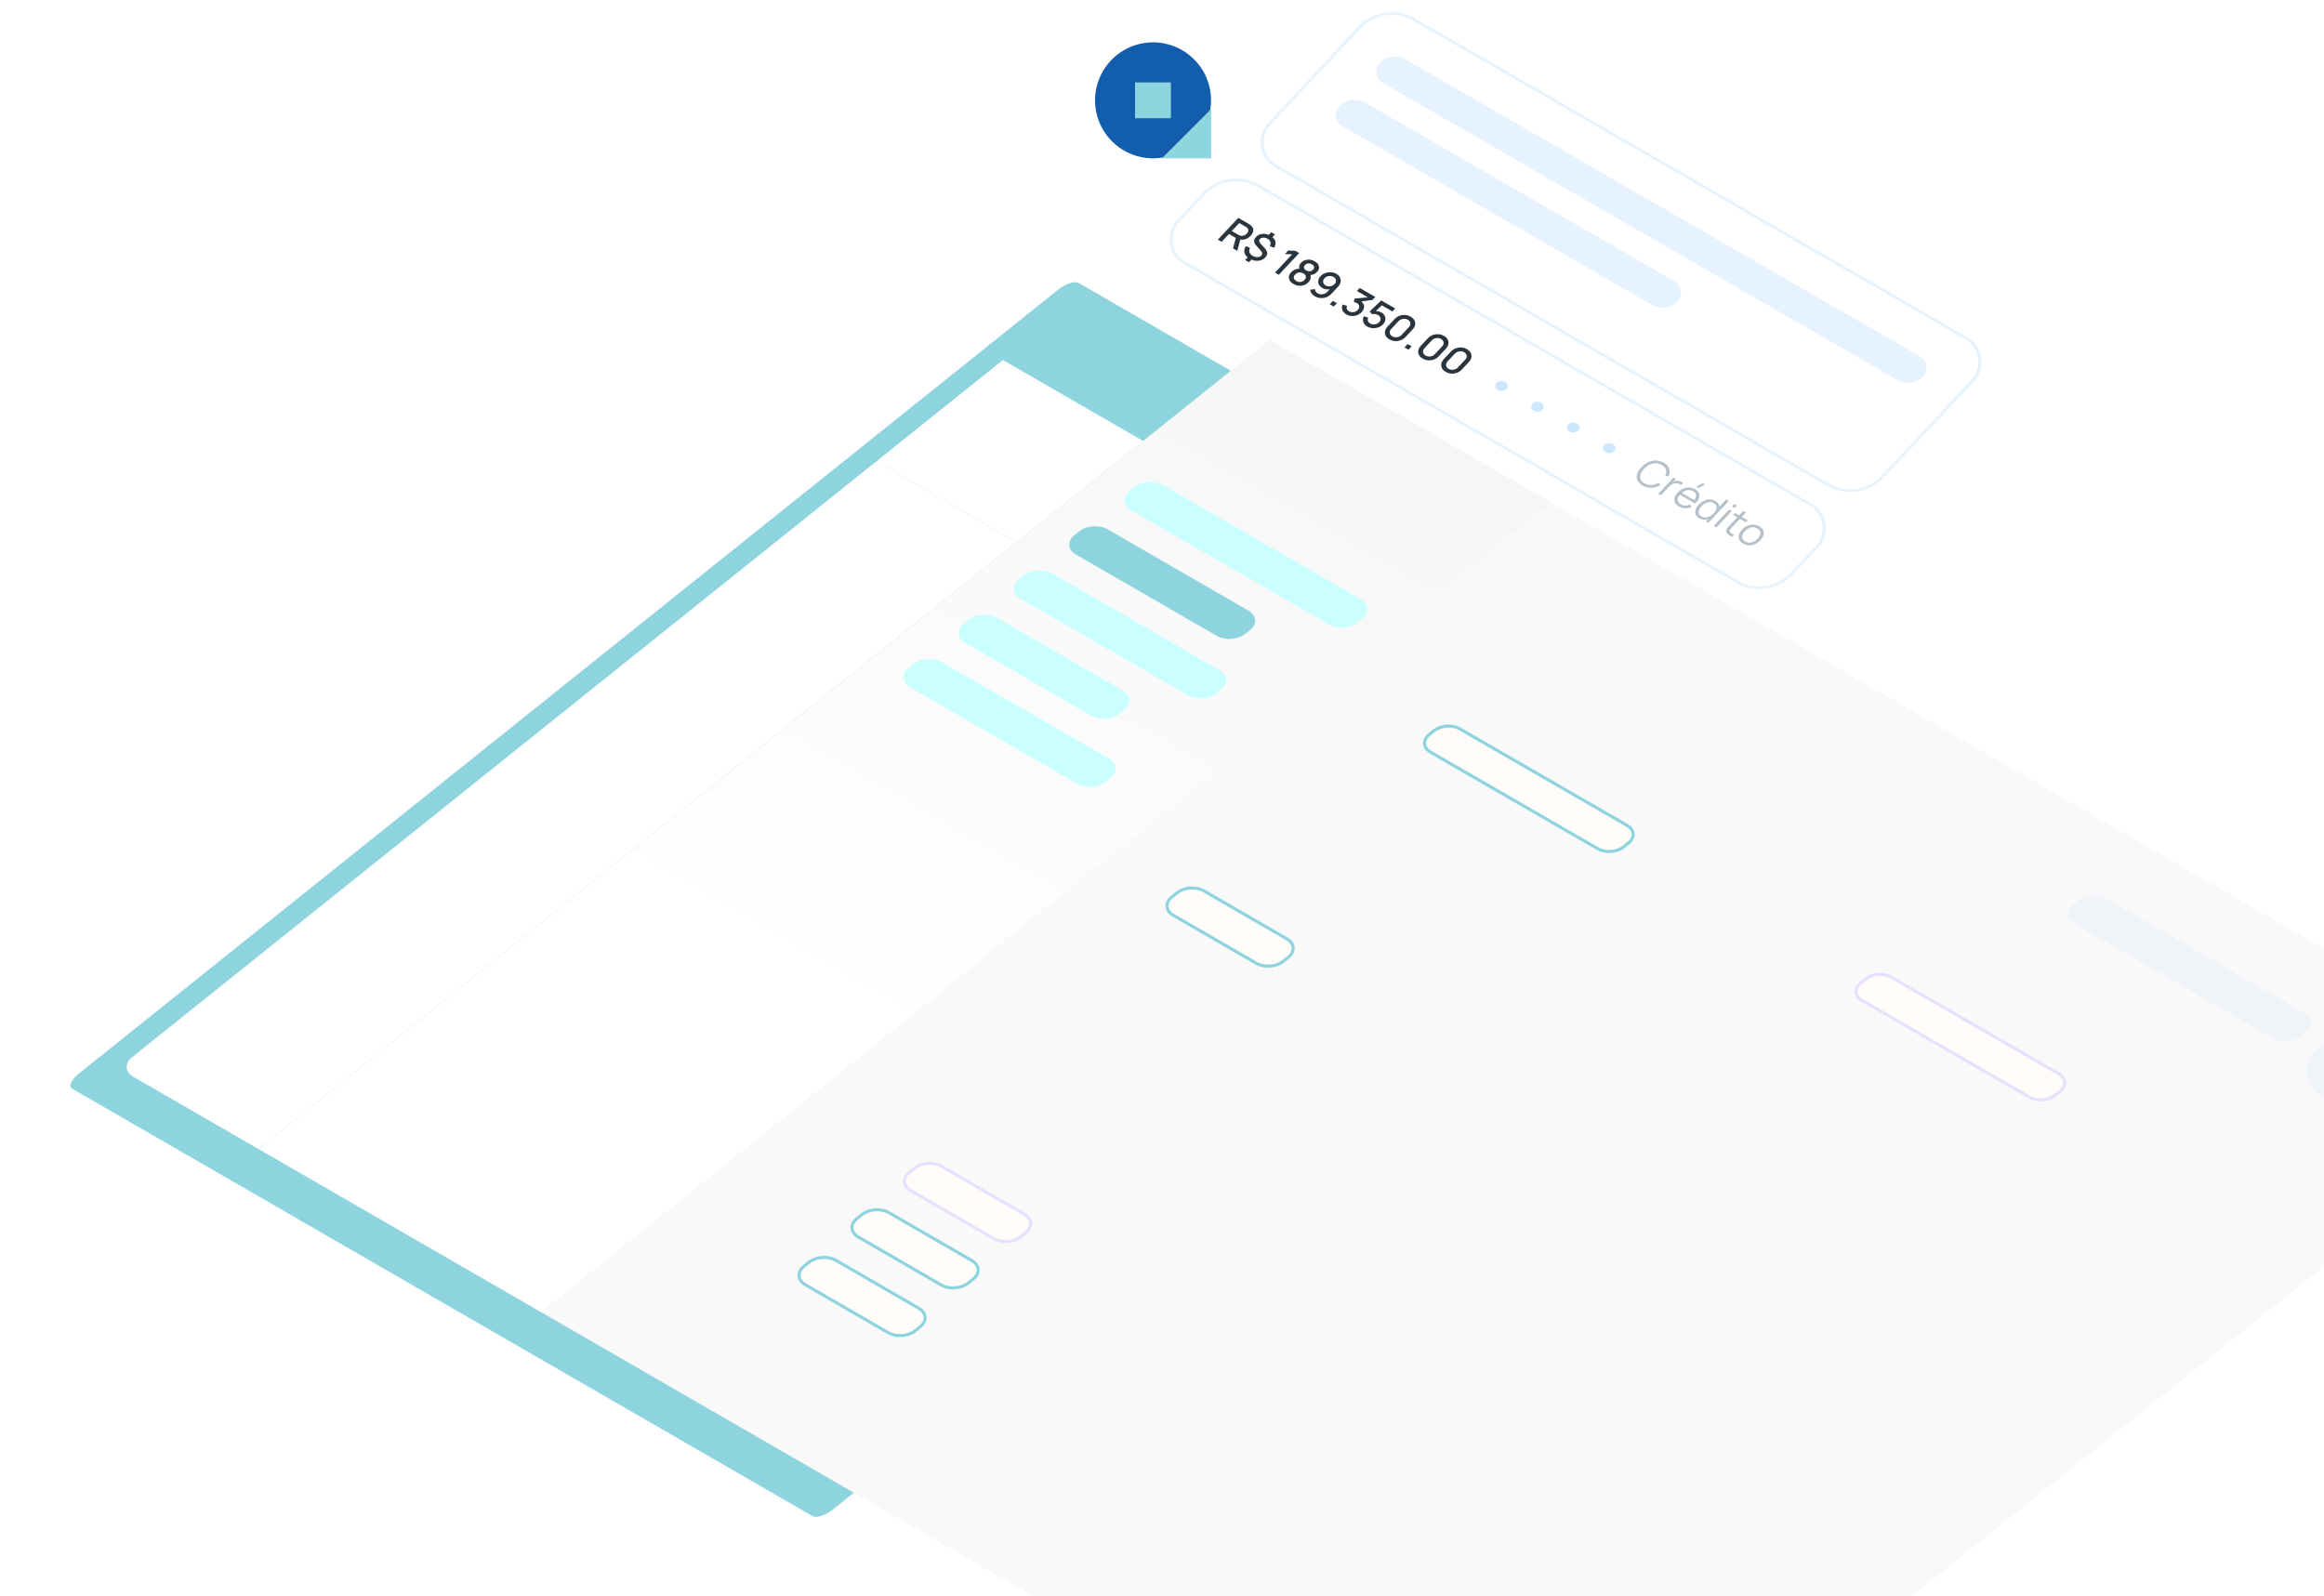 <svg width="750" height="515" viewBox="0 0 750 515" fill="none" xmlns="http://www.w3.org/2000/svg">
<g filter="url(#filter0_d_250_174)">
<path d="M577.02 179.252L338.145 41.337C336.866 40.599 333.895 41.549 331.508 43.459L15.32 296.592C12.934 298.503 12.036 300.65 13.315 301.388L252.19 439.303C253.469 440.042 256.441 439.091 258.827 437.181L575.015 184.048C577.402 182.138 578.299 179.99 577.02 179.252Z" fill="#8ED4DE"/>
</g>
<g filter="url(#filter1_d_250_174)">
<path d="M814.398 289.111L490.163 101.914L163.928 363.09L488.163 550.287L814.398 289.111Z" fill="#F9F9F9"/>
<path d="M272.888 88.855L318.127 114.974L73.451 310.856L33.005 287.505C30.358 285.977 30.146 283.189 32.532 281.278L272.888 88.855Z" fill="white"/>
<path d="M490.758 102.26L399.685 49.679L73.45 310.855L164.523 363.436L490.758 102.26Z" fill="url(#paint0_linear_250_174)"/>
<path d="M358.905 82.327L313.666 56.208L272.886 88.855L318.125 114.974L358.905 82.327Z" fill="white"/>
<path d="M429.168 133.428L365.241 96.52C362.594 94.991 358.513 95.301 356.127 97.211L354.574 98.455C352.187 100.365 352.399 103.153 355.046 104.682L418.973 141.59C421.621 143.118 425.701 142.809 428.087 140.898L429.641 139.655C432.027 137.744 431.815 134.957 429.168 133.428Z" fill="#CAFFFF"/>
<path d="M733.624 266.897L669.697 229.989C667.05 228.461 662.969 228.77 660.583 230.681L659.03 231.924C656.643 233.835 656.855 236.622 659.502 238.151L723.429 275.059C726.077 276.588 730.157 276.278 732.544 274.368L734.097 273.124C736.483 271.214 736.272 268.426 733.624 266.897Z" fill="#F0F4F9"/>
<path d="M764.141 292.666C770.476 287.595 769.914 280.195 762.887 276.138C755.86 272.081 745.029 272.903 738.694 277.974C732.36 283.046 732.922 290.445 739.949 294.502C746.976 298.559 757.807 297.737 764.141 292.666Z" fill="#F0F4F9"/>
<path d="M392.948 137.098L347.4 110.801C344.752 109.272 340.672 109.582 338.286 111.492L336.732 112.736C334.346 114.646 334.558 117.434 337.205 118.962L382.754 145.26C385.401 146.788 389.481 146.479 391.868 144.568L393.421 143.325C395.807 141.414 395.596 138.626 392.948 137.098Z" fill="#8ED4DE"/>
<path d="M352.319 162.807L311.719 139.367C309.071 137.838 304.991 138.148 302.605 140.058L301.051 141.302C298.665 143.212 298.877 146 301.524 147.528L342.124 170.969C344.772 172.498 348.852 172.188 351.239 170.277L352.792 169.034C355.178 167.123 354.967 164.336 352.319 162.807Z" fill="#CAFFFF"/>
<path d="M383.591 156.281L329.56 125.086C326.913 123.557 322.832 123.867 320.446 125.777L318.893 127.021C316.506 128.931 316.718 131.719 319.365 133.248L373.396 164.442C376.043 165.971 380.124 165.661 382.51 163.751L384.063 162.507C386.45 160.597 386.238 157.809 383.591 156.281Z" fill="#CAFFFF"/>
<path d="M347.909 184.847L293.878 153.652C291.231 152.123 287.15 152.433 284.764 154.344L283.21 155.587C280.824 157.497 281.036 160.285 283.683 161.814L337.714 193.008C340.361 194.537 344.442 194.227 346.828 192.317L348.381 191.073C350.768 189.163 350.556 186.375 347.909 184.847Z" fill="#CAFFFF"/>
<path d="M461.077 175.213L515.108 206.408C517.516 207.798 517.708 210.334 515.537 212.071L513.984 213.315C511.814 215.052 508.102 215.335 505.694 213.944L451.663 182.75C449.255 181.359 449.062 178.823 451.233 177.085L452.786 175.842C454.957 174.104 458.669 173.822 461.077 175.213Z" fill="#FFFCF9" stroke="#8ED4DE"/>
<path d="M600.339 255.365L654.37 286.56C656.778 287.95 656.969 290.486 654.799 292.224L653.246 293.467C651.075 295.205 647.364 295.487 644.956 294.097L590.925 262.902C588.516 261.512 588.324 258.975 590.495 257.237L592.048 255.994C594.218 254.256 597.931 253.975 600.339 255.365Z" fill="#FFFCF9" stroke="#E5E1FF"/>
<path d="M378.489 227.507L405.301 243.019C407.817 244.475 408.019 247.131 405.75 248.951L404.133 250.248C401.865 252.068 397.985 252.363 395.468 250.907L368.656 235.395C366.14 233.939 365.939 231.283 368.207 229.463L369.824 228.167C372.093 226.347 375.972 226.052 378.489 227.507Z" fill="#FFFCF9" stroke="#8ED4DE"/>
<path d="M293.769 316.367L320.581 331.878C323.098 333.334 323.299 335.99 321.03 337.81L319.414 339.107C317.145 340.927 313.265 341.222 310.749 339.766L283.937 324.254C281.42 322.798 281.219 320.143 283.488 318.323L285.104 317.026C287.373 315.206 291.253 314.911 293.769 316.367Z" fill="#FFFCF9" stroke="#E5E1FF"/>
<path d="M276.825 331.345L303.637 346.856C306.154 348.312 306.355 350.968 304.086 352.788L302.47 354.085C300.201 355.905 296.321 356.2 293.805 354.744L266.993 339.232C264.476 337.777 264.275 335.121 266.544 333.301L268.16 332.004C270.429 330.184 274.309 329.889 276.825 331.345Z" fill="#FFFCF9" stroke="#8ED4DE"/>
<path d="M259.717 346.742L286.529 362.253C289.046 363.709 289.247 366.365 286.978 368.185L285.362 369.482C283.093 371.302 279.213 371.597 276.697 370.141L249.885 354.629C247.368 353.173 247.167 350.518 249.436 348.698L251.052 347.401C253.321 345.581 257.201 345.286 259.717 346.742Z" fill="#FFFCF9" stroke="#8ED4DE"/>
</g>
<rect x="0.087" y="0.587" width="228.296" height="64.954" rx="10.985" transform="matrix(0.866 0.5 -0.684 0.73 446.833 0.115)" fill="white"/>
<rect x="0.087" y="0.587" width="228.296" height="64.954" rx="10.985" transform="matrix(0.866 0.5 -0.684 0.73 446.833 0.115)" stroke="#E6F3FF" stroke-width="0.955"/>
<rect width="202.505" height="10.507" rx="5.254" transform="matrix(0.866 0.5 -0.684 0.73 448.856 16.444)" fill="#0088FF" fill-opacity="0.1"/>
<rect width="126.15" height="10.507" rx="5.254" transform="matrix(0.866 0.5 -0.684 0.73 435.793 30.384)" fill="#0088FF" fill-opacity="0.1"/>
<rect x="0.087" y="0.587" width="228.296" height="34.328" rx="10.985" transform="matrix(0.866 0.5 -0.684 0.73 396.539 53.784)" fill="white"/>
<rect x="0.087" y="0.587" width="228.296" height="34.328" rx="10.985" transform="matrix(0.866 0.5 -0.684 0.73 396.539 53.784)" stroke="#E6F3FF" stroke-width="0.955"/>
<path d="M393.036 77.344L399.62 70.318L402.99 72.264C403.071 72.311 403.168 72.372 403.282 72.448C403.398 72.52 403.503 72.596 403.596 72.674C404.001 73.003 404.262 73.36 404.379 73.743C404.5 74.128 404.491 74.522 404.353 74.923C404.215 75.325 403.969 75.714 403.615 76.091C403.091 76.651 402.468 77.036 401.748 77.246C401.03 77.453 400.284 77.411 399.51 77.12L398.972 76.884L396.61 75.52L394.246 78.043L393.036 77.344ZM397.911 80.159L398.946 76.35L400.415 76.792L399.295 80.958L397.911 80.159ZM397.515 74.554L399.629 75.775C399.706 75.819 399.794 75.865 399.893 75.912C399.995 75.961 400.097 76.002 400.197 76.035C400.49 76.129 400.772 76.154 401.045 76.111C401.32 76.064 401.572 75.974 401.799 75.839C402.026 75.705 402.22 75.552 402.382 75.379C402.543 75.207 402.671 75.017 402.763 74.81C402.859 74.6 402.893 74.386 402.864 74.169C402.839 73.949 402.725 73.743 402.524 73.551C402.457 73.483 402.379 73.418 402.288 73.355C402.202 73.295 402.12 73.243 402.043 73.198L399.929 71.978L397.515 74.554ZM401.847 83.927L402.917 82.786L404.127 83.484L403.057 84.626L401.847 83.927ZM409.176 76.106L410.251 74.96L411.461 75.659L410.387 76.805L409.176 76.106ZM403.286 83.487C402.707 83.153 402.272 82.766 401.981 82.328C401.69 81.889 401.548 81.424 401.557 80.933C401.572 80.44 401.743 79.947 402.068 79.454L403.418 79.985C403.144 80.468 403.08 80.942 403.226 81.408C403.376 81.87 403.715 82.254 404.244 82.56C404.769 82.863 405.295 83.003 405.821 82.981C406.351 82.962 406.77 82.787 407.078 82.459C407.298 82.225 407.391 81.986 407.358 81.741C407.33 81.499 407.173 81.218 406.889 80.899L405.408 79.261C404.533 78.29 404.503 77.371 405.316 76.502C405.701 76.092 406.15 75.803 406.665 75.634C407.184 75.468 407.734 75.424 408.314 75.503C408.894 75.582 409.468 75.786 410.035 76.114C410.573 76.434 410.977 76.798 411.245 77.203C411.517 77.611 411.649 78.048 411.641 78.514C411.636 78.983 411.486 79.463 411.192 79.954L409.785 79.428C409.966 79.146 410.059 78.859 410.065 78.567C410.075 78.277 409.999 78.003 409.837 77.744C409.679 77.487 409.44 77.263 409.118 77.073C408.819 76.89 408.507 76.773 408.182 76.72C407.863 76.667 407.559 76.677 407.27 76.75C406.988 76.823 406.755 76.957 406.572 77.152C406.371 77.367 406.299 77.606 406.356 77.869C406.412 78.132 406.603 78.44 406.927 78.793L408.109 80.054C408.647 80.635 408.934 81.164 408.969 81.641C409.005 82.118 408.792 82.601 408.332 83.093C407.929 83.522 407.45 83.824 406.893 83.999C406.344 84.173 405.756 84.219 405.13 84.138C404.506 84.054 403.892 83.837 403.286 83.487ZM411.465 87.984L416.998 82.081L414.674 81.98L415.739 80.843L418.049 80.959L419.283 81.671L412.699 88.696L411.465 87.984ZM417.43 91.654C416.886 91.339 416.488 90.97 416.238 90.544C415.995 90.118 415.908 89.672 415.976 89.205C416.049 88.741 416.288 88.292 416.693 87.86C417.071 87.456 417.529 87.152 418.067 86.946C418.605 86.74 419.185 86.67 419.809 86.734L419.457 87.072C419.275 86.681 419.218 86.292 419.284 85.904C419.357 85.516 419.555 85.149 419.878 84.804C420.253 84.404 420.688 84.121 421.182 83.955C421.676 83.79 422.191 83.738 422.727 83.802C423.266 83.868 423.786 84.045 424.288 84.335C424.79 84.625 425.159 84.961 425.396 85.343C425.633 85.725 425.724 86.126 425.67 86.546C425.615 86.966 425.401 87.376 425.026 87.776C424.703 88.121 424.321 88.379 423.88 88.551C423.44 88.722 422.944 88.795 422.393 88.767L422.695 88.415C422.965 88.852 423.055 89.305 422.966 89.775C422.88 90.241 422.647 90.676 422.269 91.079C421.864 91.512 421.388 91.823 420.841 92.014C420.293 92.204 419.722 92.27 419.128 92.213C418.536 92.152 417.97 91.966 417.43 91.654ZM418.34 90.683C418.788 90.941 419.247 91.048 419.717 91.004C420.19 90.956 420.612 90.734 420.984 90.337C421.356 89.94 421.5 89.558 421.417 89.189C421.341 88.819 421.078 88.504 420.626 88.243C420.174 87.982 419.71 87.877 419.234 87.928C418.765 87.978 418.345 88.202 417.973 88.599C417.601 88.995 417.456 89.378 417.539 89.747C417.625 90.112 417.892 90.424 418.34 90.683ZM421.54 87.267C421.923 87.488 422.306 87.587 422.691 87.563C423.083 87.539 423.433 87.362 423.74 87.034C424.048 86.705 424.159 86.391 424.072 86.09C423.992 85.788 423.761 85.527 423.378 85.306C422.996 85.085 422.608 84.989 422.213 85.017C421.821 85.041 421.471 85.218 421.164 85.546C420.856 85.875 420.745 86.189 420.832 86.49C420.922 86.788 421.158 87.047 421.54 87.267ZM431.291 88.386C431.828 88.696 432.21 89.084 432.438 89.552C432.669 90.016 432.736 90.51 432.637 91.035C432.538 91.559 432.262 92.064 431.807 92.549L429.713 94.783C429.232 95.297 428.682 95.674 428.065 95.914C427.454 96.153 426.822 96.249 426.169 96.203C425.521 96.159 424.903 95.968 424.316 95.629C423.876 95.375 423.528 95.067 423.273 94.704C423.018 94.341 422.877 93.939 422.851 93.498L424.396 93.315C424.393 93.579 424.462 93.832 424.604 94.074C424.746 94.316 424.95 94.514 425.217 94.668C425.56 94.866 425.929 94.971 426.322 94.983C426.72 94.997 427.097 94.934 427.454 94.794C427.811 94.655 428.11 94.456 428.351 94.199L429.558 92.911L429.591 93.276C429.104 93.401 428.612 93.438 428.114 93.386C427.615 93.334 427.163 93.191 426.758 92.956C426.237 92.656 425.868 92.287 425.652 91.852C425.435 91.416 425.373 90.956 425.463 90.472C425.554 89.988 425.805 89.526 426.216 89.087C426.628 88.648 427.131 88.327 427.726 88.124C428.321 87.921 428.933 87.839 429.564 87.877C430.194 87.915 430.77 88.085 431.291 88.386ZM430.368 89.371C430.066 89.198 429.733 89.1 429.366 89.079C429.006 89.056 428.655 89.107 428.313 89.23C427.972 89.354 427.682 89.543 427.444 89.796C427.206 90.05 427.062 90.325 427.01 90.621C426.962 90.914 427.003 91.193 427.135 91.46C427.266 91.726 427.482 91.946 427.783 92.12C428.084 92.293 428.416 92.39 428.779 92.409C429.142 92.428 429.494 92.376 429.836 92.252C430.181 92.126 430.472 91.936 430.71 91.682C430.945 91.431 431.086 91.16 431.135 90.867C431.187 90.576 431.147 90.298 431.016 90.031C430.885 89.765 430.669 89.545 430.368 89.371ZM429.142 98.19L430.152 97.112L431.432 97.85L430.421 98.929L429.142 98.19ZM434.457 101.462C434.044 101.223 433.717 100.934 433.476 100.595C433.238 100.252 433.1 99.881 433.063 99.484C433.029 99.088 433.107 98.69 433.299 98.289L434.724 98.691C434.553 99.058 434.53 99.403 434.655 99.727C434.784 100.046 435.02 100.303 435.363 100.496C435.671 100.668 435.995 100.763 436.337 100.78C436.678 100.796 437.007 100.743 437.324 100.621C437.645 100.495 437.927 100.302 438.171 100.042C438.536 99.651 438.693 99.246 438.642 98.825C438.594 98.406 438.338 98.063 437.875 97.796C437.744 97.72 437.593 97.658 437.424 97.611C437.258 97.565 437.091 97.534 436.923 97.517L437.11 96.384L442.104 95.892L441.957 96.258L437.904 93.918L438.814 92.947L443.828 95.842L442.918 96.813L438.619 97.383L438.918 97.045C439.443 97.348 439.805 97.71 440.006 98.131C440.209 98.549 440.256 98.988 440.147 99.446C440.046 99.904 439.8 100.341 439.41 100.757C438.989 101.206 438.49 101.532 437.913 101.735C437.34 101.941 436.75 102.021 436.143 101.976C435.54 101.934 434.978 101.763 434.457 101.462ZM441.21 105.383C440.782 105.136 440.451 104.832 440.217 104.471C439.991 104.11 439.868 103.723 439.849 103.312C439.834 102.897 439.93 102.486 440.138 102.08L441.549 102.488C441.419 102.735 441.362 102.98 441.377 103.224C441.396 103.47 441.474 103.698 441.611 103.908C441.751 104.114 441.937 104.284 442.168 104.418C442.473 104.594 442.807 104.691 443.17 104.71C443.537 104.731 443.889 104.679 444.227 104.554C444.569 104.43 444.857 104.243 445.092 103.993C445.333 103.736 445.475 103.46 445.52 103.165C445.568 102.872 445.523 102.593 445.385 102.327C445.254 102.061 445.04 101.842 444.743 101.671C444.403 101.475 444.062 101.365 443.72 101.343C443.378 101.321 443.071 101.347 442.799 101.421L442.038 100.5L445.754 96.954L450.253 99.552L449.353 100.513L445.473 98.273L446.326 98.171L443.531 100.821L443.536 100.425C443.93 100.367 444.325 100.377 444.721 100.455C445.118 100.534 445.467 100.66 445.768 100.834C446.285 101.133 446.652 101.5 446.868 101.935C447.088 102.373 447.153 102.834 447.062 103.318C446.975 103.799 446.725 104.259 446.314 104.698C445.905 105.134 445.4 105.454 444.799 105.658C444.2 105.859 443.582 105.938 442.943 105.895C442.305 105.852 441.727 105.682 441.21 105.383ZM448.396 109.532C447.829 109.204 447.425 108.811 447.183 108.351C446.945 107.887 446.873 107.399 446.967 106.887C447.064 106.377 447.337 105.883 447.785 105.404L450.053 102.985C450.501 102.506 451.02 102.155 451.612 101.93C452.207 101.707 452.821 101.618 453.452 101.661C454.086 101.702 454.687 101.886 455.255 102.214C455.822 102.541 456.225 102.937 456.463 103.4C456.704 103.86 456.776 104.345 456.679 104.855C456.585 105.368 456.314 105.863 455.866 106.341L453.599 108.761C453.15 109.239 452.629 109.59 452.033 109.812C451.442 110.037 450.829 110.129 450.195 110.089C449.563 110.045 448.964 109.86 448.396 109.532ZM449.311 108.556C449.62 108.735 449.957 108.834 450.324 108.856C450.698 108.876 451.059 108.824 451.408 108.699C451.759 108.571 452.059 108.376 452.306 108.112L454.702 105.556C454.945 105.296 455.091 105.016 455.139 104.718C455.189 104.416 455.145 104.13 455.006 103.86C454.874 103.588 454.654 103.363 454.345 103.185C454.036 103.006 453.695 102.907 453.321 102.887C452.954 102.865 452.595 102.919 452.243 103.046C451.895 103.171 451.598 103.363 451.355 103.623L448.959 106.18C448.712 106.443 448.563 106.726 448.512 107.028C448.465 107.326 448.507 107.611 448.639 107.883C448.778 108.153 449.002 108.378 449.311 108.556ZM453.266 112.118L454.276 111.04L455.556 111.778L454.545 112.857L453.266 112.118ZM459.141 115.735C458.573 115.408 458.169 115.014 457.928 114.554C457.69 114.091 457.617 113.603 457.711 113.09C457.808 112.58 458.081 112.086 458.529 111.608L460.797 109.188C461.245 108.71 461.765 108.358 462.356 108.133C462.952 107.911 463.565 107.821 464.196 107.865C464.831 107.905 465.432 108.089 465.999 108.417C466.567 108.745 466.969 109.14 467.207 109.603C467.449 110.063 467.52 110.548 467.423 111.059C467.33 111.571 467.059 112.066 466.611 112.544L464.343 114.964C463.895 115.443 463.373 115.793 462.778 116.016C462.186 116.24 461.573 116.333 460.939 116.292C460.308 116.249 459.708 116.063 459.141 115.735ZM460.055 114.76C460.364 114.938 460.702 115.038 461.069 115.059C461.442 115.079 461.803 115.027 462.152 114.903C462.504 114.775 462.803 114.579 463.05 114.316L465.446 111.759C465.69 111.499 465.835 111.22 465.883 110.921C465.934 110.62 465.89 110.334 465.751 110.063C465.618 109.791 465.398 109.566 465.089 109.388C464.78 109.209 464.439 109.11 464.065 109.09C463.699 109.069 463.339 109.122 462.988 109.25C462.639 109.374 462.343 109.567 462.099 109.827L459.703 112.383C459.456 112.647 459.307 112.929 459.257 113.231C459.209 113.529 459.251 113.814 459.384 114.086C459.522 114.357 459.746 114.581 460.055 114.76ZM466.571 120.025C466.004 119.698 465.6 119.304 465.358 118.844C465.12 118.381 465.048 117.893 465.142 117.38C465.239 116.87 465.512 116.376 465.96 115.898L468.228 113.478C468.676 113 469.195 112.648 469.787 112.423C470.382 112.201 470.996 112.111 471.627 112.155C472.261 112.195 472.862 112.379 473.43 112.707C473.997 113.035 474.4 113.43 474.638 113.893C474.879 114.353 474.951 114.838 474.854 115.349C474.76 115.861 474.489 116.356 474.041 116.834L471.774 119.254C471.325 119.733 470.804 120.083 470.208 120.306C469.617 120.531 469.004 120.623 468.37 120.582C467.738 120.539 467.139 120.353 466.571 120.025ZM467.486 119.05C467.795 119.228 468.132 119.328 468.499 119.349C468.873 119.369 469.234 119.317 469.583 119.193C469.934 119.065 470.234 118.869 470.481 118.606L472.877 116.049C473.12 115.789 473.266 115.51 473.314 115.211C473.364 114.91 473.32 114.624 473.181 114.353C473.049 114.081 472.829 113.856 472.52 113.678C472.211 113.5 471.87 113.4 471.496 113.38C471.129 113.359 470.77 113.412 470.418 113.54C470.07 113.664 469.773 113.857 469.53 114.117L467.134 116.673C466.887 116.937 466.738 117.219 466.687 117.521C466.64 117.819 466.682 118.104 466.814 118.376C466.953 118.647 467.177 118.871 467.486 119.05Z" fill="#29343D"/>
<ellipse cx="1.91" cy="1.761" rx="1.91" ry="1.761" transform="matrix(0.866 0.5 -0.684 0.73 484.132 122.336)" fill="#0088FF" fill-opacity="0.2"/>
<ellipse cx="1.91" cy="1.761" rx="1.91" ry="1.761" transform="matrix(0.866 0.5 -0.684 0.73 495.714 129.023)" fill="#0088FF" fill-opacity="0.2"/>
<ellipse cx="1.91" cy="1.761" rx="1.91" ry="1.761" transform="matrix(0.866 0.5 -0.684 0.73 507.295 135.709)" fill="#0088FF" fill-opacity="0.2"/>
<ellipse cx="1.91" cy="1.761" rx="1.91" ry="1.761" transform="matrix(0.866 0.5 -0.684 0.73 518.876 142.396)" fill="#0088FF" fill-opacity="0.2"/>
<path d="M530.088 156.697C529.258 156.217 528.702 155.658 528.42 155.02C528.142 154.377 528.113 153.697 528.335 152.978C528.557 152.259 529.004 151.54 529.678 150.821C530.352 150.102 531.093 149.552 531.901 149.172C532.71 148.792 533.544 148.612 534.405 148.633C535.269 148.651 536.116 148.899 536.946 149.378C537.915 149.938 538.51 150.604 538.731 151.378C538.954 152.149 538.851 152.951 538.42 153.785L537.373 153.474C537.717 152.816 537.811 152.191 537.657 151.6C537.502 151.01 537.05 150.499 536.302 150.066C535.649 149.689 534.989 149.502 534.322 149.502C533.655 149.503 533.001 149.664 532.361 149.986C531.727 150.307 531.132 150.758 530.575 151.339C530.023 151.922 529.646 152.499 529.445 153.07C529.247 153.642 529.247 154.181 529.446 154.687C529.651 155.191 530.08 155.632 530.733 156.009C531.482 156.441 532.238 156.627 533.002 156.567C533.77 156.504 534.501 156.247 535.197 155.797L535.887 156.488C535.001 157.059 534.054 157.378 533.047 157.443C532.043 157.505 531.057 157.256 530.088 156.697ZM535.139 159.387L540.077 154.118L540.842 154.559L539.653 155.828L539.658 155.575C539.874 155.459 540.098 155.368 540.332 155.303C540.569 155.234 540.793 155.196 541.003 155.187C541.278 155.16 541.553 155.178 541.827 155.241C542.104 155.301 542.357 155.389 542.586 155.507C542.819 155.621 543.007 155.75 543.152 155.893L542.521 156.567C542.339 156.386 542.101 156.231 541.806 156.101C541.512 155.971 541.177 155.919 540.803 155.943C540.467 155.96 540.156 156.034 539.872 156.165C539.591 156.294 539.333 156.455 539.097 156.65C538.864 156.841 538.65 157.041 538.455 157.249L535.991 159.879L535.139 159.387ZM548.132 157.49L547.402 157.069L549.509 155.954L550.238 156.376L548.132 157.49ZM541.822 163.471C541.212 163.119 540.79 162.7 540.555 162.214C540.325 161.73 540.279 161.21 540.419 160.654C540.559 160.098 540.89 159.542 541.411 158.986C541.951 158.41 542.539 157.983 543.175 157.704C543.812 157.425 544.457 157.298 545.11 157.325C545.767 157.353 546.397 157.541 546.999 157.889C547.617 158.246 548.031 158.67 548.242 159.163C548.456 159.652 548.466 160.184 548.272 160.759C548.078 161.334 547.682 161.925 547.084 162.532L546.215 162.03L546.453 161.777C547.078 161.085 547.385 160.468 547.375 159.926C547.369 159.386 547.046 158.931 546.405 158.561C545.734 158.173 545.046 158.06 544.343 158.22C543.643 158.382 542.975 158.803 542.338 159.483C541.716 160.147 541.41 160.765 541.421 161.337C541.439 161.909 541.775 162.384 542.432 162.763C542.88 163.022 543.35 163.161 543.844 163.18C544.344 163.198 544.845 163.099 545.346 162.882L545.897 163.598C545.22 163.914 544.521 164.06 543.801 164.035C543.088 164.009 542.428 163.821 541.822 163.471ZM541.849 159.509L542.411 158.909L547.189 161.668L546.626 162.268L541.849 159.509ZM548.376 167.255C547.793 166.919 547.41 166.509 547.225 166.027C547.044 165.541 547.04 165.025 547.213 164.478C547.386 163.932 547.72 163.395 548.213 162.868C548.704 162.344 549.254 161.935 549.864 161.64C550.477 161.348 551.102 161.198 551.74 161.19C552.378 161.182 552.983 161.344 553.554 161.673C554.141 162.012 554.522 162.418 554.698 162.89C554.874 163.363 554.868 163.868 554.679 164.406C554.497 164.942 554.157 165.477 553.657 166.011C553.166 166.534 552.62 166.949 552.019 167.253C551.421 167.555 550.808 167.714 550.179 167.732C549.552 167.746 548.952 167.588 548.376 167.255ZM549.09 166.637C549.534 166.893 549.986 167.014 550.446 166.999C550.906 166.984 551.357 166.859 551.799 166.622C552.243 166.383 552.656 166.06 553.037 165.653C553.424 165.24 553.694 164.834 553.847 164.436C554.003 164.035 554.02 163.662 553.898 163.316C553.78 162.972 553.503 162.674 553.067 162.422C552.619 162.164 552.161 162.042 551.694 162.058C551.227 162.074 550.773 162.2 550.331 162.437C549.893 162.675 549.489 162.993 549.117 163.39C548.742 163.79 548.475 164.192 548.316 164.597C548.164 165 548.146 165.378 548.262 165.731C548.377 166.083 548.653 166.385 549.09 166.637ZM550.563 168.293L554.281 164.326L554.188 164.273L557.055 161.213L557.912 161.708L551.328 168.734L550.563 168.293ZM558.943 163.469L559.698 162.664L560.549 163.156L559.795 163.961L558.943 163.469ZM553.068 169.739L558.006 164.469L558.857 164.961L553.919 170.23L553.068 169.739ZM559.06 173.198C558.651 173.057 558.281 172.881 557.949 172.67C557.622 172.461 557.375 172.223 557.208 171.956C557.046 171.692 557.004 171.402 557.085 171.088C557.156 170.828 557.278 170.596 557.453 170.39C557.634 170.184 557.845 169.953 558.086 169.696L562.608 164.871L563.453 165.359L558.959 170.155C558.752 170.376 558.58 170.562 558.443 170.714C558.314 170.865 558.233 171.019 558.199 171.175C558.134 171.473 558.232 171.73 558.494 171.946C558.759 172.165 559.144 172.372 559.65 172.569L559.06 173.198ZM559.322 166.177L559.899 165.562L563.998 167.929L563.422 168.544L559.322 166.177ZM562.541 175.433C561.919 175.074 561.5 174.649 561.282 174.158C561.064 173.666 561.035 173.143 561.192 172.587C561.35 172.032 561.683 171.482 562.192 170.939C562.711 170.386 563.284 169.97 563.914 169.692C564.543 169.414 565.186 169.287 565.843 169.31C566.506 169.332 567.143 169.519 567.753 169.871C568.378 170.232 568.8 170.659 569.017 171.15C569.242 171.641 569.273 172.163 569.112 172.716C568.957 173.268 568.625 173.816 568.116 174.359C567.598 174.912 567.025 175.33 566.396 175.614C565.77 175.894 565.126 176.023 564.462 176.001C563.799 175.979 563.158 175.79 562.541 175.433ZM563.185 174.745C563.88 175.146 564.579 175.252 565.281 175.061C565.987 174.867 566.631 174.459 567.213 173.838C567.81 173.2 568.114 172.593 568.124 172.018C568.138 171.444 567.799 170.958 567.108 170.559C566.641 170.289 566.171 170.156 565.699 170.159C565.233 170.161 564.777 170.276 564.331 170.504C563.892 170.732 563.48 171.051 563.096 171.46C562.501 172.095 562.198 172.704 562.186 173.288C562.177 173.87 562.51 174.355 563.185 174.745Z" fill="#B6C0C9"/>
<path d="M390.83 32.386C390.83 36.089 389.732 39.709 387.675 42.788C385.617 45.867 382.693 48.267 379.272 49.684C375.851 51.101 372.086 51.472 368.454 50.749C364.822 50.027 361.486 48.244 358.868 45.625C356.249 43.007 354.466 39.671 353.744 36.039C353.021 32.407 353.392 28.642 354.809 25.221C356.226 21.8 358.626 18.876 361.705 16.818C364.784 14.761 368.404 13.663 372.107 13.663C374.566 13.662 377.001 14.146 379.273 15.087C381.545 16.027 383.609 17.406 385.348 19.145C387.087 20.884 388.466 22.948 389.406 25.22C390.347 27.492 390.831 29.927 390.83 32.386Z" fill="#135EAC"/>
<path d="M377.872 26.595L366.3 26.595L366.3 38.167L377.872 38.167L377.872 26.595Z" fill="#8ED4DE"/>
<path d="M374.954 51.104L390.852 35.206L390.852 51.104L374.954 51.104Z" fill="#8ED4DE"/>
<defs>
<filter id="filter0_d_250_174" x="-17.267" y="41.087" width="644.87" height="488.467" filterUnits="userSpaceOnUse" color-interpolation-filters="sRGB">
<feFlood flood-opacity="0" result="BackgroundImageFix"/>
<feColorMatrix in="SourceAlpha" type="matrix" values="0 0 0 0 0 0 0 0 0 0 0 0 0 0 0 0 0 0 127 0" result="hardAlpha"/>
<feOffset dx="10" dy="50"/>
<feGaussianBlur stdDeviation="20"/>
<feColorMatrix type="matrix" values="0 0 0 0 0.09 0 0 0 0 0.161 0 0 0 0 0.251 0 0 0 0.15 0"/>
<feBlend mode="normal" in2="BackgroundImageFix" result="effect1_dropShadow_250_174"/>
<feBlend mode="normal" in="SourceGraphic" in2="effect1_dropShadow_250_174" result="shape"/>
</filter>
<filter id="filter1_d_250_174" x="0.873" y="49.679" width="863.525" height="600.609" filterUnits="userSpaceOnUse" color-interpolation-filters="sRGB">
<feFlood flood-opacity="0" result="BackgroundImageFix"/>
<feColorMatrix in="SourceAlpha" type="matrix" values="0 0 0 0 0 0 0 0 0 0 0 0 0 0 0 0 0 0 127 0" result="hardAlpha"/>
<feOffset dx="10" dy="60"/>
<feGaussianBlur stdDeviation="20"/>
<feColorMatrix type="matrix" values="0 0 0 0 0.09 0 0 0 0 0.161 0 0 0 0 0.251 0 0 0 0.07 0"/>
<feBlend mode="normal" in2="BackgroundImageFix" result="effect1_dropShadow_250_174"/>
<feBlend mode="normal" in="SourceGraphic" in2="effect1_dropShadow_250_174" result="shape"/>
</filter>
<linearGradient id="paint0_linear_250_174" x1="445.221" y1="75.969" x2="250.57" y2="413.116" gradientUnits="userSpaceOnUse">
<stop stop-color="#F6F6F6"/>
<stop offset="0.667" stop-color="white"/>
</linearGradient>
</defs>
</svg>

